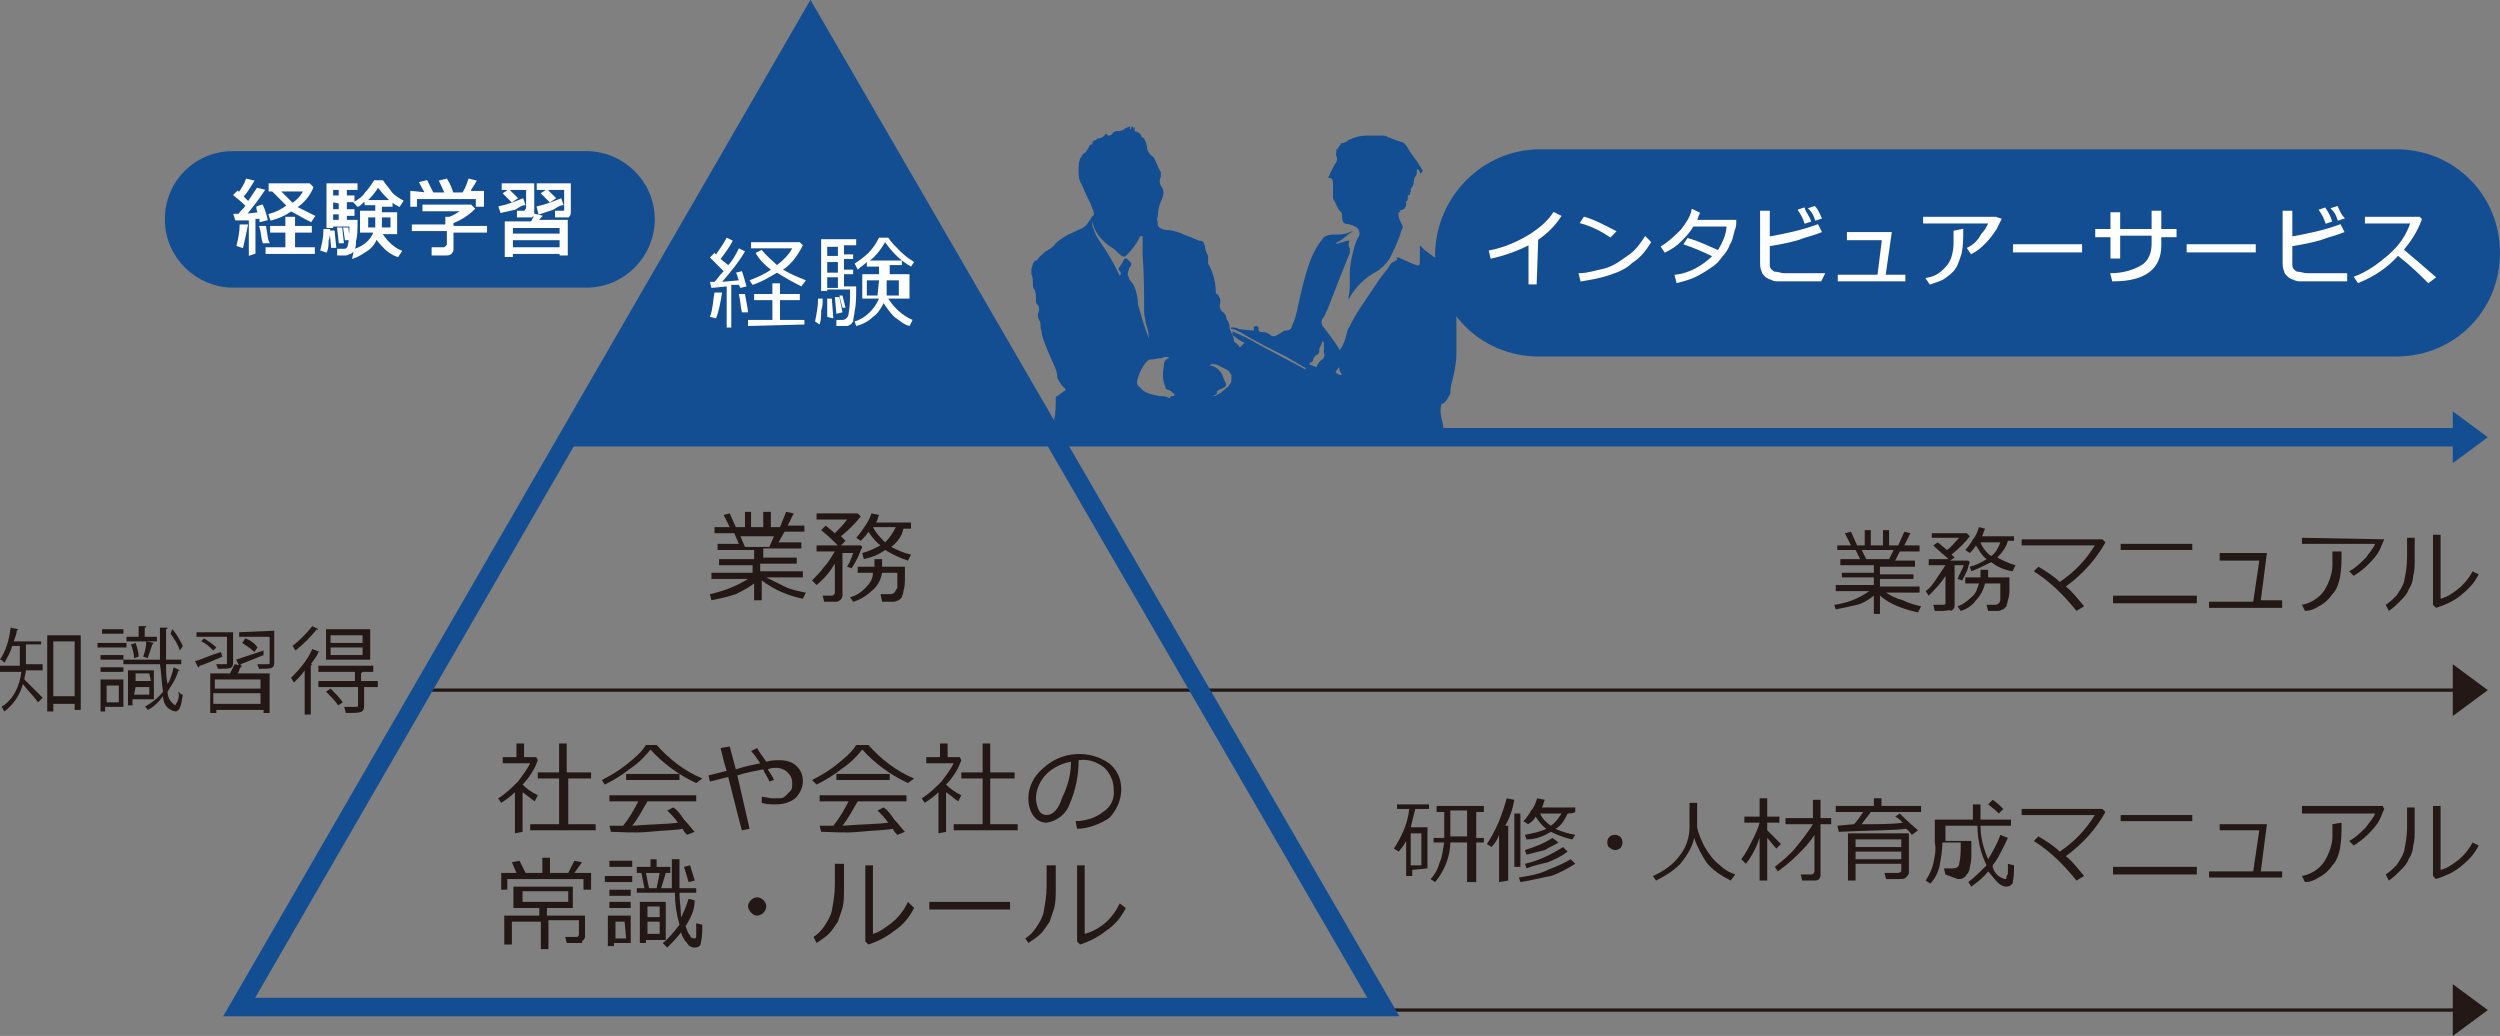<?xml version="1.0" encoding="utf-8"?>
<!-- Generator: Adobe Illustrator 19.2.1, SVG Export Plug-In . SVG Version: 6.00 Build 0)  -->
<svg version="1.1" id="レイヤー_1" xmlns="http://www.w3.org/2000/svg" xmlns:xlink="http://www.w3.org/1999/xlink" x="0px"
	 y="0px" viewBox="0 0 164.1 68" style="enable-background:new 0 0 164.1 68;" xml:space="preserve">
<rect x="0" y="0" width="164.1" height="68" fill="#808080" stroke="none"/>
<style type="text/css">
	.st0{fill:#134E92;stroke:#134E92;stroke-width:0.76;stroke-miterlimit:10;}
	.st1{fill:none;stroke:#231815;stroke-width:0.217;stroke-miterlimit:10;}
	.st2{fill:#231815;}
	.st3{fill:#134E92;}
	.st4{fill:none;stroke:#134E92;stroke-width:1.212;stroke-miterlimit:10;}
	.st5{fill:#FFFFFF;}
	.st6{fill:#FFFFFF;stroke:#FFFFFF;stroke-width:0.136;stroke-miterlimit:10;}
	.st7{clip-path:url(#SVGID_2_);}
</style>
<title>feature-illust</title>
<path class="st0" d="M15.3,10.3h23.2c2.2,0,4.1,1.8,4.1,4.1l0,0c0,2.2-1.8,4.1-4.1,4.1H15.3c-2.2,0-4.1-1.8-4.1-4.1l0,0
	C11.2,12.1,13,10.3,15.3,10.3z"/>
<line class="st1" x1="27.8" y1="45.3" x2="161.2" y2="45.3"/>
<path class="st2" d="M161,43.6l2.3,1.7L161,47V43.6z"/>
<line class="st1" x1="90.6" y1="66.3" x2="161.2" y2="66.3"/>
<path class="st2" d="M161,64.6l2.3,1.7L161,68V64.6z"/>
<path class="st3" d="M37.4,28.6L53.2,1.2L69,28.6H37.4L37.4,28.6z"/>
<path class="st4" d="M90.8,66.1H15.7L53.2,1.2L90.8,66.1z"/>
<path class="st5" d="M47.7,21.5v-2.7l-1,0.1l-0.1-0.4h0.3c0.2-0.2,0.3-0.4,0.6-0.7c-0.1-0.1-0.4-0.4-0.9-0.9l0.3-0.3l0.1,0.1
	c0.2-0.3,0.5-0.7,0.7-1.1l0.4,0.2c-0.2,0.4-0.5,0.8-0.8,1.2l0.5,0.4c0.3-0.3,0.5-0.7,0.7-1.1l0.4,0.2c-0.4,0.7-0.9,1.3-1.5,2
	l1.1-0.1c-0.1-0.2-0.1-0.4-0.2-0.5l0.4-0.1c0.1,0.3,0.2,0.6,0.3,1l-0.4,0.1l-0.1-0.2H48v2.8H47.7L47.7,21.5z M47,20.9l-0.4-0.1
	c0.2-0.5,0.2-1.1,0.3-1.6h0.5C47.3,19.8,47.2,20.4,47,20.9z M48.7,20.5c-0.1-0.4-0.1-0.8-0.2-1.2h0.4c0.1,0.6,0.2,1,0.2,1.2H48.7z
	 M49.1,21.4V21h1.6v-1.3h-1.2v-0.4h1.2v-0.7h0.5v0.7h1.3v0.4h-1.3V21h1.6v0.3L49.1,21.4L49.1,21.4z M51,17.9c-0.5,0.3-1,0.6-1.6,0.8
	l-0.2-0.3c0.5-0.2,1-0.4,1.4-0.7c-0.4-0.3-0.8-0.7-1-1.1l0.4-0.2c0.3,0.4,0.7,0.7,1,1c0.4-0.3,0.8-0.7,1-1.1h-2.7v-0.4h3.2l0.2,0.2
	c-0.3,0.6-0.7,1.2-1.3,1.6c0.5,0.3,1,0.5,1.5,0.7l-0.3,0.4C52,18.5,51.5,18.2,51,17.9L51,17.9z"/>
<path class="st5" d="M53.8,21.3l-0.3-0.2c0.1-0.5,0.2-1,0.2-1.5H54c0,0.3,0,0.5-0.1,0.8C53.9,20.7,53.9,21,53.8,21.3z M55.4,18.8
	h0.8c0,0.7,0,1.2-0.1,1.6c0,0.2-0.1,0.5-0.1,0.7c-0.1,0.1-0.1,0.2-0.2,0.2c-0.1,0.1-0.2,0.1-0.3,0.1h-0.6V21h0.4
	c0.2,0,0.4-0.2,0.4-0.4c0.1-0.5,0.1-1,0.1-1.6h-1.5v0.1h-0.4v-3.4h2.3v0.4h-0.8v0.6H56V17h-0.6v0.7H56V18h-0.6V18.8L55.4,18.8z
	 M54.3,20.8v-1.2h0.3l0.1,1.3L54.3,20.8z M54.3,16.2v0.6H55v-0.6H54.3z M54.3,17.2v0.7H55v-0.7H54.3z M54.3,18.2v0.7H55v-0.7H54.3z
	 M54.9,20.6l-0.1-1.1h0.3l0.2,1L54.9,20.6z M55.3,20.2l-0.2-0.8h0.2l0.2,0.8H55.3z M57.7,18.1v-0.6h-0.8v-0.3
	c-0.2,0.2-0.4,0.3-0.6,0.5l-0.2-0.4c0.3-0.2,0.6-0.4,0.9-0.7c0.3-0.3,0.5-0.6,0.7-1h0.6c0.2,0.3,0.5,0.6,0.8,0.9s0.6,0.5,0.9,0.7
	l-0.2,0.3c-0.7-0.4-1.2-0.9-1.7-1.6c-0.3,0.5-0.6,0.9-1,1.2h2.1v0.3h-0.8V18h1.3v1.6h-1.4c0.4,0.6,0.9,1.1,1.6,1.4l-0.2,0.4
	c-0.4-0.1-0.7-0.4-1-0.6c-0.3-0.3-0.5-0.6-0.7-0.9c-0.2,0.4-0.4,0.7-0.7,0.9c-0.3,0.3-0.7,0.5-1.1,0.6l-0.1-0.3
	c0.7-0.2,1.3-0.8,1.6-1.5h-1.1V18h1.1V18.1z M57.7,18.4h-0.8v1h0.7L57.7,18.4L57.7,18.4z M59,18.4h-0.8v1H59V18.4L59,18.4z"/>
<path class="st2" d="M46.7,39.4L46.6,39c0.9-0.2,1.7-0.5,2.5-1h-2.4v-0.4h2.7v-0.5h-2.2v-0.4h2.3v-0.6h-2.4v-0.4h1.4L48.2,35h-1.3
	v-0.4h1l-0.4-0.8l0.4-0.1l0.4,0.9h0.6v-1h0.4v1h0.8v-1h0.5v1h0.6l0.4-1l0.5,0.1l-0.4,0.8h1.1v0.4h-1.3l-0.4,0.7h1.5V36h-2.5v0.6h2.2
	V37h-2.4v0.5h2.8v0.4h-2.4c0.4,0.2,0.8,0.4,1.2,0.6c0.4,0.2,0.9,0.3,1.4,0.4l-0.2,0.4c-1-0.2-1.9-0.6-2.7-1.2v1.3h-0.5v-1.1
	c-0.4,0.3-0.8,0.5-1.2,0.7C47.7,39.2,47.2,39.3,46.7,39.4z M48.6,35.2l0.3,0.7h1.6l0.3-0.7H48.6L48.6,35.2z"/>
<path class="st2" d="M54.8,39.5h-0.7L54,39.1h0.6c0.1,0,0.2-0.1,0.2-0.2c0,0,0,0,0-0.1V37c-0.3,0.5-0.7,1-1.2,1.4l-0.3-0.3
	c0.3-0.3,0.6-0.6,0.8-0.9c0.3-0.3,0.5-0.7,0.7-1h-1.2v-0.4H55c-0.3-0.3-0.6-0.6-1.1-1l0.3-0.3l0.6,0.5c0.3-0.3,0.6-0.6,0.8-0.9h-2
	v-0.4h2.7l0.2,0.2c-0.4,0.5-0.8,0.9-1.3,1.3l0.3,0.3l-0.3,0.3h1.3l0.1,0.1c-0.1,0.2-0.2,0.5-0.3,0.7c-0.1,0.2-0.2,0.4-0.4,0.7
	l-0.3-0.1c0.2-0.3,0.3-0.6,0.4-0.9h-0.7v2.8c0,0.1-0.1,0.3-0.2,0.3C55.1,39.5,54.9,39.5,54.8,39.5z M56,39.5l-0.2-0.3
	c0.4-0.1,0.7-0.3,1-0.6s0.5-0.6,0.5-1h-1v-0.4h1.1v-0.5h0.5v0.5h1.5v0.7c0,0.3,0,0.6-0.1,0.9c0,0.2-0.1,0.3-0.1,0.4
	c-0.1,0.1-0.1,0.1-0.2,0.2c-0.1,0-0.2,0.1-0.3,0.1c-0.2,0-0.4,0-0.6,0h-0.2L57.8,39h0.6c0.1,0,0.2,0,0.3-0.1
	c0.1-0.1,0.1-0.2,0.2-0.3c0-0.3,0-0.7,0-1h-1c-0.1,0.5-0.3,0.9-0.7,1.2C56.9,39.1,56.4,39.4,56,39.5L56,39.5z M58.1,36.1
	c-0.4,0.3-0.9,0.5-1.4,0.6l-0.1-0.4c0.4-0.1,0.8-0.3,1.2-0.5c-0.3-0.2-0.6-0.6-0.8-0.9c-0.1,0.2-0.3,0.4-0.5,0.6l-0.3-0.2
	c0.2-0.2,0.4-0.5,0.6-0.8s0.3-0.5,0.4-0.8l0.5,0.1c-0.1,0.2-0.1,0.4-0.2,0.5h2.3v0.4h-0.5c-0.1,0.5-0.4,0.9-0.8,1.2
	c0.4,0.2,0.8,0.4,1.3,0.5l-0.2,0.4C59,36.6,58.6,36.4,58.1,36.1L58.1,36.1z M58.1,35.6c0.3-0.3,0.5-0.6,0.7-1h-1.5
	C57.5,35,57.8,35.3,58.1,35.6L58.1,35.6z"/>
<path class="st2" d="M33.8,54.7V52c-0.3,0.3-0.6,0.5-0.9,0.7l-0.2-0.3c0.5-0.3,0.9-0.7,1.3-1.1c0.3-0.4,0.6-0.8,0.8-1.2H33v-0.4h0.9
	v-0.9h0.5v0.9h0.8l0.1,0.2c-0.2,0.6-0.6,1.2-1,1.6l0,0c0.3,0.3,0.6,0.5,1,0.7l-0.2,0.4c-0.3-0.2-0.5-0.4-0.8-0.6v2.6L33.8,54.7
	L33.8,54.7z M34.8,54.5v-0.4h1.9v-3h-1.4v-0.4h1.4v-1.9h0.5v1.9h1.6v0.4h-1.5v3h1.8v0.4H34.8z"/>
<path class="st2" d="M45.7,51.4c-1.1-0.5-2.2-1.3-3-2.2c-0.4,0.5-0.8,0.9-1.4,1.3c-0.5,0.4-1,0.7-1.6,1l-0.2-0.3
	c0.6-0.3,1.1-0.6,1.6-1s1-0.8,1.3-1.3h0.7c0.8,0.9,1.8,1.7,3,2.2L45.7,51.4z M40.1,54.6L40,54.2h0.9c0.4-0.5,0.7-1,1-1.6H40v-0.4
	h5.7v0.4h-3.2c-0.3,0.5-0.6,1.1-1,1.6c1.3-0.1,2.3-0.1,3-0.2c-0.2-0.3-0.5-0.6-0.7-0.8l0.4-0.2c0.3,0.2,0.5,0.5,0.7,0.8
	c0.3,0.3,0.5,0.6,0.7,0.8l-0.5,0.2c-0.1-0.1-0.2-0.2-0.3-0.4c-0.4,0.1-1.2,0.1-2.2,0.2S40.6,54.6,40.1,54.6z M41.1,51.2v-0.4h3.5
	v0.4H41.1L41.1,51.2z"/>
<path class="st2" d="M49.2,54.4l-0.5,0.1c-0.2-0.7-0.5-1.9-0.9-3.5l-1.2,0.3l-0.1-0.4l1.2-0.3c-0.2-0.6-0.3-1.1-0.4-1.5l0.6-0.1
	l0.4,1.5c0.6-0.2,1.1-0.3,1.6-0.4c-0.2-0.3-0.4-0.6-0.6-0.8l0.4-0.2c0.1,0.2,0.3,0.5,0.6,0.9c0.3-0.1,0.6-0.1,0.9-0.1
	c0.4,0,0.8,0.1,1.1,0.4c0.3,0.3,0.4,0.6,0.4,1s-0.2,0.8-0.5,1.1c-0.4,0.3-0.8,0.4-1.3,0.4c-0.3,0-0.6,0-0.9-0.1v-0.4
	c0.2,0,0.5,0.1,0.7,0.1s0.4,0,0.5,0c0.2,0,0.3-0.1,0.4-0.2c0.1-0.1,0.2-0.2,0.3-0.3s0.1-0.3,0.1-0.5c0-0.3-0.1-0.5-0.3-0.7
	s-0.5-0.3-0.7-0.3s-0.4,0-0.6,0.1c0.1,0.2,0.3,0.4,0.4,0.7l-0.3,0.1c-0.1-0.3-0.3-0.5-0.4-0.8c-0.5,0.1-1.1,0.2-1.7,0.4L49.2,54.4z"
	/>
<path class="st2" d="M59.6,51.4c-1.1-0.5-2.2-1.3-3-2.2c-0.4,0.5-0.8,0.9-1.4,1.3c-0.5,0.4-1,0.7-1.6,1l-0.3-0.3
	c0.6-0.3,1.1-0.6,1.6-1c0.5-0.4,1-0.8,1.3-1.3H57c0.8,0.9,1.8,1.7,3,2.2L59.6,51.4z M53.9,54.6l-0.1-0.4h0.9c0.4-0.5,0.7-1,1-1.6
	h-1.9v-0.4h5.7v0.4h-3.2c-0.3,0.5-0.6,1.1-1,1.6c1.3-0.1,2.3-0.1,3-0.2c-0.2-0.3-0.5-0.6-0.7-0.8L58,53c0.3,0.2,0.5,0.5,0.7,0.8
	c0.3,0.3,0.5,0.6,0.7,0.8l-0.5,0.2c-0.1-0.1-0.2-0.2-0.3-0.4c-0.4,0.1-1.2,0.1-2.2,0.2S54.5,54.6,53.9,54.6z M54.9,51.2v-0.4h3.5
	v0.4H54.9L54.9,51.2z"/>
<path class="st2" d="M61.6,54.7V52c-0.3,0.3-0.6,0.5-0.9,0.7l-0.2-0.3c0.5-0.3,0.9-0.7,1.3-1.1c0.3-0.4,0.6-0.8,0.8-1.2h-1.8v-0.4
	h0.9v-0.9h0.5v0.9H63l0.1,0.2c-0.2,0.6-0.6,1.2-1,1.6l0,0c0.3,0.3,0.6,0.5,1,0.7l-0.2,0.4c-0.3-0.2-0.5-0.4-0.8-0.6v2.6L61.6,54.7
	L61.6,54.7z M62.6,54.5v-0.4h1.9v-3h-1.4v-0.4h1.4v-1.9H65v1.9h1.6v0.4H65v3h1.8v0.4H62.6z"/>
<path class="st2" d="M70.7,54.4l-0.1-0.5c0.6,0,1.3-0.2,1.8-0.6c0.5-0.3,0.8-0.9,0.7-1.5c0-0.5-0.2-1-0.6-1.4
	c-0.5-0.4-1.1-0.6-1.7-0.5c0,1-0.2,2-0.6,2.9c-0.2,0.6-0.8,1.1-1.5,1.2c-0.4,0-0.7-0.2-0.9-0.5c-0.2-0.3-0.3-0.7-0.3-1.1
	c0-0.8,0.4-1.5,1-2c1.2-1.1,3-1.2,4.3-0.3c0.5,0.4,0.8,1,0.8,1.7s-0.3,1.4-0.8,1.9C72.2,54.1,71.4,54.4,70.7,54.4z M70.3,50
	c-0.6,0.1-1.2,0.4-1.6,0.8c-0.4,0.4-0.7,1-0.7,1.6c0,0.3,0.1,0.6,0.2,0.8s0.3,0.3,0.5,0.3c0.4,0,0.8-0.4,1-1.1
	C70.1,51.6,70.3,50.8,70.3,50L70.3,50z"/>
<path class="st2" d="M33.9,57.3l-0.3-0.7l0.5-0.1l0.4,0.8h1.1v-1h0.5v1h1.2l0.4-0.8l0.5,0.1l-0.5,0.7h1.1v1.1h-0.5v-0.7h-5v0.7h-0.4
	v-1.1H33.9z M38,61.9h-0.8l-0.1-0.4h0.7c0.1,0,0.2,0,0.2-0.2c0,0,0,0,0-0.1v-0.8h-2v1.9h-0.5v-1.8h-1.9V62h-0.5v-1.9h2.3v-0.5h-1.7
	v-1.4h3.9v1.4h-1.7v0.5h2.5v1.4c0,0.1-0.1,0.2-0.2,0.3C38.3,61.9,38.1,61.9,38,61.9z M37.3,58.5h-3v0.7h3V58.5L37.3,58.5z"/>
<path class="st2" d="M39.7,57.9v-0.4h1.8v0.4H39.7z M40.3,61.9v0.2h-0.4v-2h1.5v1.8H40.3L40.3,61.9z M40,56.9v-0.4h1.5v0.4H40
	L40,56.9z M40,58.8v-0.4h1.4v0.4H40L40,58.8z M40,59.6v-0.4h1.4v0.4H40L40,59.6z M41,60.5h-0.6v1.1h0.7L41,60.5L41,60.5z M45,60.8
	c0.1,0.2,0.1,0.4,0.3,0.6c0,0.1,0.1,0.2,0.3,0.2c0.1,0,0.1-0.1,0.1-0.2v-0.3c0-0.2,0-0.4,0-0.5l0.4,0.1c0,0.4,0,0.8-0.1,1.2
	c0,0.2-0.2,0.3-0.4,0.3s-0.4-0.1-0.5-0.3c-0.2-0.2-0.3-0.4-0.4-0.7c-0.3,0.4-0.6,0.7-0.9,1l-0.3-0.3c0.4-0.3,0.8-0.8,1.1-1.2
	c-0.2-0.7-0.3-1.4-0.3-2.1h-2.5v-0.3h0.5l-0.2-1h-0.3v-0.4h0.9v-0.5h0.4v0.5H44v0.4h-0.3l-0.3,1h0.7v-0.5c0-0.8,0-1.3,0-1.4h0.5v1.9
	h1.1v0.3h-1.1c0,0.5,0.1,1,0.1,1.6l0,0c0.1-0.1,0.1-0.2,0.2-0.4c0.1-0.2,0.2-0.5,0.3-0.8l0.4,0.1C45.6,59.8,45.3,60.3,45,60.8
	L45,60.8z M42.4,61.6v0.3H42v-2.7h1.7v2.5h-1.3V61.6z M43.3,59.5h-0.8v0.7h0.8V59.5L43.3,59.5z M43.3,60.5h-0.8v0.8h0.8V60.5z
	 M42.4,57.3l0.2,1h0.5l0.2-1H42.4L42.4,57.3z M45.2,57.9l-0.3-1l0.4-0.1l0.3,1L45.2,57.9z"/>
<path class="st2" d="M49.1,59.5c0-0.3,0.3-0.6,0.6-0.6s0.6,0.3,0.6,0.6s-0.3,0.6-0.6,0.6c-0.2,0-0.3-0.1-0.4-0.2
	C49.2,59.8,49.1,59.6,49.1,59.5z"/>
<path class="st2" d="M55.4,58.4c0,0.4,0,0.8-0.1,1.2c-0.1,0.3-0.2,0.6-0.3,0.9c-0.2,0.3-0.4,0.6-0.6,0.8c-0.2,0.2-0.5,0.4-0.8,0.6
	l-0.2-0.4c0.3-0.2,0.5-0.4,0.7-0.7c0.2-0.3,0.4-0.6,0.5-1c0.1-0.6,0.2-1.1,0.2-1.7v-1.4h0.6C55.4,56.7,55.4,58.4,55.4,58.4z
	 M60,59.6c-0.3,0.6-0.7,1.1-1.3,1.5c-0.5,0.4-1.1,0.7-1.7,0.9l-0.2-0.2v-5h0.5v4.5c0.4-0.1,0.8-0.4,1.2-0.7c0.5-0.4,0.8-0.8,1.1-1.4
	L60,59.6z"/>
<path class="st2" d="M66.3,59.7H61v-0.5h5.3V59.7z"/>
<path class="st2" d="M69.3,58.4c0,0.4,0,0.8-0.1,1.2c-0.1,0.3-0.2,0.6-0.3,0.9c-0.2,0.3-0.4,0.6-0.6,0.8c-0.2,0.2-0.5,0.4-0.8,0.6
	l-0.2-0.3c0.3-0.2,0.5-0.4,0.7-0.7c0.2-0.3,0.4-0.6,0.5-1c0.1-0.6,0.2-1.1,0.2-1.7v-1.4h0.6V58.4z M73.9,59.6
	c-0.3,0.6-0.7,1.1-1.3,1.5c-0.5,0.4-1.1,0.7-1.7,0.9l-0.2-0.2v-5h0.5v4.5c0.4-0.1,0.8-0.3,1.2-0.6c0.5-0.4,0.8-0.8,1.1-1.4
	L73.9,59.6z"/>
<line class="st4" x1="37.4" y1="28.7" x2="161.2" y2="28.7"/>
<path class="st3" d="M161,27l2.3,1.7l-2.3,1.7V27z"/>
<path class="st2" d="M120.5,40l-0.1-0.3c0.8-0.1,1.6-0.4,2.3-0.9h-2.2v-0.4h2.5v-0.5h-2.1v-0.3h2.1v-0.5h-2.2v-0.4h1.3l-0.3-0.6
	h-1.2v-0.3h0.9l-0.4-0.8l0.4-0.1l0.4,0.9h0.5v-1h0.4v1h0.8v-1h0.4v1h0.6l0.4-0.9l0.4,0.1l-0.4,0.8h1v0.4h-1.3l-0.3,0.6h1.3v0.4h-2.3
	v0.5h2.2V38h-2.2v0.5h2.6v0.4h-2.2c0.3,0.2,0.7,0.4,1.1,0.5c0.4,0.2,0.8,0.3,1.2,0.4l-0.2,0.4c-0.9-0.2-1.8-0.5-2.5-1.1v1.2H123
	v-1.2c-0.4,0.3-0.7,0.5-1.1,0.6C121.5,39.8,121,39.9,120.5,40z M122.2,36.1l0.3,0.6h1.5l0.3-0.6H122.2L122.2,36.1z"/>
<path class="st2" d="M127.6,40.1H127l-0.1-0.4h0.6c0.1,0,0.2,0,0.2-0.1c0,0,0,0,0-0.1v-1.7c-0.3,0.5-0.7,0.9-1.1,1.3l-0.2-0.3
	c0.3-0.2,0.5-0.5,0.7-0.8s0.4-0.6,0.6-0.9h-1.1v-0.4h1.3c-0.2-0.2-0.6-0.5-1-0.9l0.3-0.2l0.6,0.5c0.3-0.2,0.5-0.5,0.8-0.8h-1.8V35
	h2.3l0.2,0.2c-0.3,0.4-0.7,0.8-1.2,1.2l0.2,0.2l-0.3,0.2h1.2l0.1,0.1c-0.1,0.2-0.1,0.4-0.2,0.6c-0.1,0.2-0.2,0.4-0.3,0.6l-0.3-0.1
	c0.1-0.3,0.3-0.6,0.4-0.9h-0.6v2.7c0,0.1-0.1,0.2-0.2,0.3C127.9,40,127.8,40.1,127.6,40.1z M128.7,40.1l-0.2-0.3
	c0.3-0.1,0.6-0.3,0.9-0.6c0.3-0.2,0.4-0.6,0.5-0.9H129v-0.4h1v-0.5h0.5v0.5h1.4v0.7c0,0.3,0,0.5-0.1,0.8c0,0.1-0.1,0.3-0.1,0.4
	c-0.1,0.1-0.1,0.1-0.2,0.2c-0.1,0-0.2,0.1-0.3,0.1c-0.2,0-0.4,0-0.5,0h-0.2l-0.1-0.4h0.5c0.1,0,0.2,0,0.3-0.1s0.1-0.2,0.1-0.3
	c0-0.3,0-0.6,0-1h-1c-0.1,0.4-0.3,0.8-0.6,1.1C129.5,39.7,129.1,40,128.7,40.1L128.7,40.1z M130.7,36.9c-0.4,0.2-0.8,0.4-1.3,0.6
	l-0.1-0.3c0.4-0.1,0.8-0.3,1.1-0.5c-0.3-0.2-0.5-0.6-0.7-0.9c-0.1,0.2-0.3,0.4-0.4,0.5l-0.3-0.2c0.2-0.2,0.4-0.5,0.5-0.7
	c0.2-0.2,0.3-0.5,0.4-0.8l0.4,0.1c-0.1,0.2-0.1,0.3-0.2,0.5h2.1v0.3h-0.4c-0.1,0.4-0.4,0.8-0.7,1.1c0.4,0.2,0.8,0.4,1.2,0.5
	l-0.2,0.4C131.5,37.4,131.1,37.2,130.7,36.9L130.7,36.9z M130.7,36.5c0.3-0.2,0.5-0.6,0.6-0.9H130C130.1,35.9,130.4,36.3,130.7,36.5
	L130.7,36.5z"/>
<path class="st2" d="M136.8,39.8l-0.5,0.3c-0.8-1-1.7-1.9-2.8-2.6l0.3-0.3c0.5,0.3,1,0.6,1.4,1c0.9-0.6,1.7-1.4,2.3-2.4h-4.8v-0.4
	h5.3l0.2,0.2c-0.6,1.1-1.5,2.1-2.6,2.9C136,38.8,136.3,39.2,136.8,39.8z"/>
<path class="st2" d="M144.2,39.6h-5.5v-0.5h5.5V39.6z M143.9,36.1h-4.7v-0.4h4.7V36.1z"/>
<path class="st2" d="M149.8,39.9H145v-0.4h2.9l0.4-2.7h-2.6v-0.5h3.1l-0.4,3.1h1.4L149.8,39.9L149.8,39.9z"/>
<path class="st2" d="M156.5,35.4c-0.1,0.2-0.2,0.5-0.3,0.7c-0.2,0.4-0.5,0.7-0.8,1s-0.6,0.5-0.9,0.7l-0.3-0.3
	c0.4-0.2,0.8-0.6,1.1-0.9c0.2-0.3,0.5-0.6,0.6-0.9h-4.8v-0.4L156.5,35.4L156.5,35.4z M153.7,36.2c0,0.6,0,1.1-0.1,1.7
	c-0.1,0.4-0.2,0.8-0.5,1.1c-0.2,0.3-0.5,0.6-0.9,0.8c-0.3,0.2-0.6,0.3-0.9,0.3l-0.2-0.4c0.6-0.1,1.2-0.5,1.5-1s0.5-1.1,0.5-1.6v-0.9
	L153.7,36.2L153.7,36.2z"/>
<path class="st2" d="M158.5,36.7c0,0.4,0,0.8-0.1,1.1c0,0.3-0.1,0.6-0.3,0.9c-0.1,0.3-0.3,0.5-0.6,0.8c-0.2,0.2-0.4,0.4-0.7,0.6
	l-0.2-0.4c0.3-0.2,0.5-0.4,0.7-0.6c0.2-0.3,0.4-0.6,0.5-0.9c0.1-0.5,0.2-1,0.2-1.6v-1.3h0.5L158.5,36.7L158.5,36.7z M162.7,37.7
	c-0.3,0.6-0.7,1-1.2,1.4s-1,0.6-1.6,0.8l-0.2-0.2v-4.6h0.5v4.2c0.4-0.1,0.7-0.3,1.1-0.6c0.4-0.3,0.8-0.8,1-1.2L162.7,37.7z"/>
<path class="st2" d="M92.7,57.1v0.4h-0.4v-2.3c-0.1,0.2-0.3,0.5-0.5,0.7l-0.3-0.2c0.5-0.8,0.9-1.6,1-2.6h-0.8v-0.3h2.1v0.3h-0.9
	c-0.1,0.4-0.2,0.8-0.3,1.2h1.1V57L92.7,57.1L92.7,57.1z M93.3,54.7h-0.7v2.1h0.7V54.7z M94.2,57.9l-0.3-0.2c0.3-0.3,0.5-0.7,0.6-1.1
	c0.2-0.4,0.2-0.9,0.3-1.3h-0.7V55h0.7v-1.7h-0.5v-0.4h3.1v0.4h-0.5V55h0.5v0.3h-0.5v2.6h-0.6v-2.6h-1.1
	C95.2,56.2,94.8,57.2,94.2,57.9L94.2,57.9z M95.2,53.2v1.7h1.1v-1.7H95.2z"/>
<path class="st2" d="M98.4,57.9v-3.1c-0.1,0.3-0.3,0.6-0.5,0.8l-0.3-0.2c0.6-0.9,1-1.9,1.3-3l0.5,0.1c-0.1,0.6-0.3,1.2-0.6,1.7H99
	v3.6L98.4,57.9L98.4,57.9z M99.4,56.9v-3.5h0.4v3.5H99.4z M99.8,57.9l-0.1-0.3c0.6-0.1,1.3-0.2,1.9-0.5c0.5-0.2,1-0.4,1.5-0.7
	l0.3,0.3c-0.5,0.3-1,0.6-1.6,0.8C101.2,57.6,100.5,57.8,99.8,57.9z M102.9,53.4c-0.2,0.4-0.4,0.8-0.8,1c0.4,0.2,0.8,0.3,1.3,0.4
	l-0.2,0.3c-0.5-0.1-1-0.3-1.4-0.5c-0.5,0.3-1,0.5-1.6,0.5l-0.1-0.3c0.5-0.1,1-0.2,1.4-0.4c-0.3-0.2-0.5-0.5-0.7-0.8
	c-0.1,0.2-0.3,0.4-0.5,0.5l-0.3-0.2c0.2-0.2,0.4-0.5,0.5-0.7c0.2-0.2,0.3-0.5,0.4-0.8l0.5,0.1c-0.1,0.2-0.1,0.4-0.2,0.5h2.2v0.3
	C103.3,53.4,102.9,53.4,102.9,53.4z M100.2,56.1l-0.1-0.3c0.6-0.2,1.2-0.4,1.8-0.8l0.4,0.3c-0.3,0.2-0.6,0.3-0.9,0.5
	C101,55.9,100.6,56,100.2,56.1L100.2,56.1z M100.2,57l-0.1-0.3c0.9-0.2,1.7-0.6,2.5-1.1l0.3,0.3c-0.4,0.3-0.8,0.5-1.3,0.7
	C101.2,56.7,100.7,56.8,100.2,57L100.2,57z M101.8,54.2c0.3-0.2,0.5-0.5,0.7-0.8h-1.4C101.2,53.7,101.5,54,101.8,54.2L101.8,54.2z"
	/>
<path class="st2" d="M105.5,55.3c0-0.3,0.2-0.5,0.5-0.5s0.5,0.2,0.5,0.5s-0.2,0.5-0.5,0.5c-0.1,0-0.3-0.1-0.4-0.2
	C105.6,55.6,105.5,55.5,105.5,55.3z"/>
<path class="st2" d="M111.2,55c-0.1,0.6-0.5,1.2-0.9,1.7c-0.5,0.5-1,0.8-1.6,1.1l-0.2-0.3c0.7-0.3,1.4-0.8,1.8-1.4
	c0.4-0.5,0.6-1.2,0.6-1.8v-1.6h0.5v1.6c0.1,0.5,0.3,0.9,0.5,1.3c0.3,0.5,0.6,0.9,1,1.2c0.3,0.3,0.7,0.5,1,0.6l-0.3,0.4
	c-0.6-0.3-1.2-0.7-1.6-1.2C111.7,56.1,111.4,55.6,111.2,55z"/>
<path class="st2" d="M114.6,56.7l-0.3-0.3c0.3-0.4,0.5-0.8,0.7-1.2s0.4-0.8,0.5-1.2h-1v-0.4h1v-1.2h0.5v1.2h0.8V54H116v0.5
	c0.3,0.3,0.6,0.6,0.9,0.9l-0.3,0.3c-0.2-0.2-0.4-0.5-0.6-0.7v2.8h-0.5V55C115.3,55.6,115,56.2,114.6,56.7z M116.7,57.2l-0.2-0.3
	c0.5-0.4,1-0.8,1.4-1.3s0.8-1,1.1-1.5h-1.8v-0.4h1.8v-1.2h0.5v1.2h0.7v0.4h-0.7v3.3c0,0.1,0,0.2-0.1,0.3s-0.2,0.1-0.3,0.1h-0.8
	l-0.1-0.4h0.7c0.1,0,0.2-0.1,0.2-0.2c0,0,0,0,0-0.1v-2.3c-0.3,0.5-0.7,0.9-1.1,1.3C117.5,56.6,117.1,56.9,116.7,57.2z"/>
<path class="st2" d="M121.7,54.1c0.2-0.2,0.4-0.5,0.6-0.8h-1.8v-0.4h2.5v-0.5h0.5v0.5h2.6v0.4h-3.3c-0.2,0.3-0.4,0.5-0.6,0.8
	c1.2,0,2.1,0,2.7-0.1c-0.2-0.2-0.3-0.3-0.5-0.4l0.3-0.2c0.2,0.2,0.6,0.6,1.2,1.1l-0.4,0.3c-0.1-0.1-0.2-0.3-0.4-0.4
	c-0.6,0.1-2.1,0.1-4.4,0.2l-0.1-0.4L121.7,54.1L121.7,54.1z M124.8,56.7h-3v1.1h-0.5v-3.1h4v2.6c0,0.1-0.1,0.2-0.2,0.3
	c-0.1,0.1-0.2,0.1-0.4,0.1h-0.9l-0.1-0.4h0.8c0.1,0,0.2,0,0.3-0.1c0,0,0,0,0-0.1L124.8,56.7L124.8,56.7z M124.8,55.6v-0.5h-3v0.5
	H124.8z M121.8,56.4h3v-0.5h-3V56.4z"/>
<path class="st2" d="M127.7,57.4l-0.1-0.4h0.6c0.2,0,0.4-0.1,0.4-0.3c0.1-0.4,0.1-0.8,0.1-1.2v-0.2h-1.2c0,0.5-0.1,1.1-0.2,1.6
	c-0.1,0.4-0.3,0.8-0.6,1.1l-0.3-0.2c0.2-0.3,0.4-0.7,0.5-1.1c0.1-0.5,0.2-0.9,0.1-1.4v-1.5h2.5v-1h0.5v1h2v0.4h-2
	c0,0.8,0.2,1.5,0.5,2.2c0.3-0.5,0.6-1,0.8-1.6l0.5,0.2c-0.3,0.6-0.6,1.3-1,1.8v0.1c0.1,0.4,0.4,0.7,0.8,0.8c0.1,0,0.1,0,0.1-0.1
	s0.1-0.2,0.1-0.3s0-0.3,0-0.6l0.4,0.1c0,0.4,0,0.8-0.1,1.2c-0.1,0.1-0.2,0.2-0.4,0.2l0,0c-0.2,0-0.4-0.1-0.6-0.3
	c-0.2-0.2-0.4-0.5-0.6-0.7c-0.3,0.4-0.7,0.7-1.1,1l-0.2-0.3c0.4-0.3,0.8-0.7,1.2-1.1c-0.4-0.8-0.6-1.7-0.6-2.6h-2.1v1h1.7V56
	c0,0.3,0,0.6-0.1,0.9c0,0.2-0.1,0.4-0.2,0.5c-0.1,0.1-0.1,0.2-0.2,0.2c-0.1,0.1-0.2,0.1-0.4,0.1L127.7,57.4L127.7,57.4z M131.2,53.4
	c-0.1-0.1-0.3-0.3-0.7-0.6l0.3-0.3c0.3,0.2,0.5,0.4,0.7,0.6L131.2,53.4z"/>
<path class="st2" d="M136.8,57.5l-0.5,0.3c-0.8-1-1.7-1.9-2.8-2.6l0.3-0.3c0.5,0.3,1,0.6,1.4,1c0.9-0.6,1.7-1.4,2.3-2.4h-4.8v-0.4
	h5.3l0.2,0.2c-0.6,1.1-1.5,2.1-2.6,2.9C136,56.5,136.3,56.9,136.8,57.5z"/>
<path class="st2" d="M144.2,57.4h-5.5v-0.5h5.5V57.4z M143.9,53.9h-4.7v-0.4h4.7V53.9z"/>
<path class="st2" d="M149.8,57.6H145v-0.4h2.9l0.4-2.7h-2.6v-0.4h3.1l-0.4,3.1h1.4L149.8,57.6L149.8,57.6z"/>
<path class="st2" d="M156.5,53.1c-0.1,0.2-0.2,0.5-0.3,0.7c-0.2,0.4-0.5,0.7-0.8,1s-0.6,0.5-0.9,0.7l-0.3-0.3
	c0.4-0.2,0.8-0.6,1.1-0.9c0.2-0.3,0.5-0.6,0.6-0.9h-4.8v-0.5h5.3L156.5,53.1z M153.7,54c0,0.6,0,1.1-0.1,1.7
	c-0.1,0.4-0.2,0.8-0.5,1.1c-0.2,0.3-0.5,0.6-0.9,0.8c-0.3,0.2-0.6,0.3-0.9,0.3l-0.2-0.4c0.6-0.1,1.2-0.5,1.5-1s0.5-1.1,0.5-1.6v-0.8
	L153.7,54L153.7,54z"/>
<path class="st2" d="M158.5,54.4c0,0.4,0,0.8-0.1,1.1c0,0.3-0.1,0.6-0.3,0.9c-0.1,0.3-0.3,0.5-0.6,0.8c-0.2,0.2-0.4,0.4-0.7,0.6
	l-0.2-0.4c0.3-0.2,0.5-0.4,0.7-0.6c0.2-0.3,0.4-0.6,0.5-0.9c0.1-0.5,0.2-1,0.2-1.6V53h0.5L158.5,54.4L158.5,54.4z M162.7,55.5
	c-0.3,0.6-0.7,1-1.2,1.4s-1,0.6-1.6,0.8l-0.2-0.2v-4.6h0.5v4.2c0.4-0.1,0.7-0.3,1.1-0.6c0.4-0.3,0.8-0.8,1-1.2L162.7,55.5z"/>
<path class="st6" d="M16.4,16.7v-2.3h-0.9l-0.1-0.3h0.3c0.1-0.2,0.3-0.3,0.5-0.6c-0.1-0.1-0.3-0.3-0.8-0.7l0.2-0.2l0.1,0.1
	c0.2-0.3,0.4-0.6,0.5-0.9l0.4,0.1c-0.2,0.3-0.4,0.7-0.7,1l0.4,0.4c0.2-0.3,0.4-0.6,0.6-0.9l0.4,0.1c-0.4,0.6-0.8,1.1-1.2,1.6L17,14
	c-0.1-0.2-0.1-0.3-0.1-0.4l0.3-0.1c0.1,0.2,0.2,0.5,0.3,0.9l-0.4,0.1v-0.2h-0.4v2.3L16.4,16.7L16.4,16.7z M15.9,16.2l-0.3-0.1
	c0.1-0.4,0.2-0.9,0.2-1.3h0.4C16.1,15.3,16,15.8,15.9,16.2z M17.3,15.9c-0.1-0.3-0.1-0.7-0.2-1h0.3c0.1,0.5,0.1,0.8,0.2,1H17.3z
	 M17.5,16.6v-0.3h1.3v-1.1h-1v-0.3h1v-0.6h0.5v0.6h1.1v0.3h-1.1v1.1h1.3v0.3H17.5L17.5,16.6z M19.1,13.8c-0.4,0.3-0.9,0.5-1.3,0.6
	l-0.1-0.3c0.4-0.1,0.8-0.3,1.2-0.6c-0.3-0.3-0.6-0.6-0.9-0.9l0.3-0.1c0.3,0.3,0.6,0.6,0.9,0.9c0.3-0.2,0.6-0.5,0.8-0.9h-2.3v-0.4
	h2.6l0.2,0.2c-0.2,0.5-0.6,1-1.1,1.3c0.4,0.2,0.8,0.4,1.2,0.6l-0.2,0.3C20,14.3,19.5,14,19.1,13.8L19.1,13.8z"/>
<path class="st6" d="M21.4,16.5l-0.3-0.1c0.1-0.4,0.2-0.8,0.2-1.3h0.3c0,0.2,0,0.4-0.1,0.7C21.5,16,21.5,16.3,21.4,16.5z M22.7,14.5
	h0.7c0,0.6,0,1-0.1,1.3c0,0.2,0,0.4-0.1,0.6c0,0.1-0.1,0.1-0.2,0.2c-0.1,0-0.2,0.1-0.3,0.1h-0.5v-0.3h0.4c0.2,0,0.3-0.2,0.3-0.3
	c0.1-0.4,0.1-0.9,0.1-1.3h-1.2v0.1h-0.3v-2.8h1.9v0.3h-0.7v0.5h0.5v0.3h-0.5v0.6h0.5v0.3h-0.5L22.7,14.5L22.7,14.5z M21.8,16.2
	l-0.1-1h0.2l0.1,1H21.8z M21.8,12.4v0.5h0.5v-0.5H21.8L21.8,12.4z M21.8,13.2v0.6h0.5v-0.5L21.8,13.2L21.8,13.2z M21.8,14v0.5h0.5
	V14H21.8L21.8,14z M22.3,15.9L22.2,15h0.2l0.1,0.9H22.3z M22.7,15.7L22.6,15h0.2l0.1,0.7H22.7z M24.7,13.9v-0.5H24v-0.3
	c-0.2,0.1-0.3,0.3-0.5,0.4l-0.2-0.2c0.3-0.2,0.5-0.3,0.7-0.6c0.2-0.2,0.4-0.5,0.6-0.8h0.5c0.2,0.3,0.4,0.5,0.6,0.8
	c0.2,0.2,0.5,0.4,0.7,0.5l-0.2,0.3c-0.6-0.3-1-0.8-1.4-1.3c-0.2,0.4-0.5,0.7-0.8,1h1.7v0.3H25V14h1v1.3h-1c0.3,0.5,0.8,1,1.3,1.2
	l-0.2,0.3c-0.3-0.1-0.6-0.3-0.8-0.5s-0.4-0.4-0.6-0.7c-0.1,0.3-0.3,0.6-0.6,0.8c-0.3,0.2-0.6,0.4-0.9,0.5l0.1-0.5
	c0.6-0.2,1.1-0.6,1.3-1.2h-0.9v-1.3H24.7L24.7,13.9z M24.7,14.2h-0.6V15h0.6V14.2L24.7,14.2z M25.7,14.2H25V15h0.7V14.2L25.7,14.2z"
	/>
<path class="st6" d="M29.2,16.7h-0.8l0-0.4h0.7c0.1,0,0.1,0,0.2-0.1l0.1-0.1v-1h-2.3v-0.3h2.2v-0.5h0.2c0.3-0.1,0.6-0.3,0.9-0.5
	h-2.6v-0.3h3.1l0.2,0.2c-0.4,0.4-0.9,0.7-1.4,0.9v0.3h2.2v0.3h-2.2v1.1c0,0.1,0,0.2-0.1,0.3C29.5,16.7,29.4,16.7,29.2,16.7z
	 M28,12.7c-0.2-0.3-0.3-0.5-0.4-0.7l0.4-0.1l0.4,0.8h0.9c-0.1-0.1-0.2-0.4-0.4-0.8l0.4-0.1c0.2,0.3,0.3,0.6,0.4,0.9h0.7
	c0.2-0.3,0.3-0.6,0.4-0.9l0.4,0.1c-0.1,0.2-0.3,0.4-0.4,0.7h0.9v0.9h-0.4V13h-4v0.5H27v-0.9L28,12.7L28,12.7z"/>
<path class="st6" d="M32.9,13.9l-0.1-0.3c0.5-0.1,1-0.3,1.5-0.5l0.1,0.3c-0.1,0-0.3,0.1-0.6,0.3L32.9,13.9z M34.5,14.2H34v-0.3h0.4
	c0.1,0,0.1-0.1,0.2-0.2v-1.3H33v-0.3h2v1.8c0,0.1,0,0.2-0.1,0.3C34.7,14.2,34.6,14.2,34.5,14.2L34.5,14.2z M33.6,13.2l-0.5-0.5
	l0.3-0.2l0.5,0.5L33.6,13.2z M36.8,16.6h-3.2v0.2h-0.4v-2.2h1.7c0.1-0.2,0.2-0.3,0.2-0.5l0.4,0.1c-0.1,0.1-0.2,0.2-0.2,0.3h1.9v2.2
	h-0.4C36.8,16.7,36.8,16.6,36.8,16.6z M36.8,15.4v-0.5h-3.2v0.5H36.8z M33.6,16.3h3.2v-0.6h-3.2V16.3L33.6,16.3z M37,14.2h-0.5v-0.3
	h0.4c0.1,0,0.2,0,0.2-0.1v-0.1v-1.3h-1.8v-0.3h2.1v1.8c0,0.1,0,0.2-0.1,0.3C37.2,14.2,37.1,14.2,37,14.2L37,14.2z M35.4,14l-0.1-0.4
	c0.5-0.1,1-0.3,1.5-0.5l0.1,0.3c-0.1,0-0.3,0.1-0.6,0.3L35.4,14z M36.1,13.2l-0.5-0.5l0.3-0.2l0.5,0.5L36.1,13.2z"/>
<path class="st2" d="M1.7,42.3v1c0,0.1,0,0.2,0,0.3h1.1V44H1.7c0,0.2-0.1,0.4-0.1,0.6c0.3,0.3,1,1,1.2,1.2l-0.3,0.3
	c-0.2-0.3-0.7-0.8-1-1.2c-0.2,0.8-0.7,1.4-1.2,1.8c-0.1-0.1-0.1-0.2-0.2-0.3c0.8-0.5,1.2-1.4,1.3-2.3H0v-0.4h1.3c0-0.1,0-0.2,0-0.3
	v-1H0.8c-0.1,0.4-0.3,0.7-0.5,1.1c-0.1-0.1-0.2-0.2-0.3-0.2c0.4-0.6,0.6-1.3,0.7-2.1l0.5,0.1l-0.1,0.1c0,0.2-0.1,0.4-0.2,0.7h1.8
	v0.2H1.7L1.7,42.3z M3.1,41.7h2.2v4.9H4.9v-0.4H3.5v0.5H3.1C3.1,46.7,3.1,41.7,3.1,41.7z M3.5,45.7h1.4v-3.6H3.5V45.7z"/>
<path class="st2" d="M8.3,42.2v0.3H6.4v-0.3H8.3z M8.1,44.6v1.8H6.9v0.3H6.6v-2.1H8.1L8.1,44.6z M8.1,43v0.3H6.6V43H8.1L8.1,43z
	 M6.6,44.1v-0.3h1.5v0.3H6.6L6.6,44.1z M8.1,41.3v0.3H6.7v-0.3H8.1L8.1,41.3z M7.8,45H7v1.1h0.8V45L7.8,45z M10.9,43.6
	c0,0.5,0,0.9,0.1,1.3c0.2-0.3,0.3-0.7,0.4-1.1l0.4,0.2c0,0-0.1,0.1-0.1,0c-0.1,0.5-0.4,0.9-0.7,1.4c0,0.4,0.2,0.7,0.5,0.9
	c0.2-0.3,0.3-0.6,0.2-0.9c0.1,0.1,0.2,0.2,0.3,0.2c-0.1,0.7-0.2,1.1-0.5,1.1c-0.5-0.1-0.8-0.5-0.8-1c-0.3,0.4-0.6,0.7-1,0.9
	c-0.1-0.1-0.1-0.2-0.2-0.2c0.5-0.3,0.9-0.6,1.2-1c-0.1-0.6-0.1-1.2-0.2-1.8H8.1v-0.3h2.4c0-0.7,0-1.4,0-2.1H11
	c0,0.1-0.1,0.1-0.1,0.1l0,0c0,0.7,0,1.4,0,2h1v0.3C11.9,43.6,10.9,43.6,10.9,43.6z M10.3,41.8v0.3h-2v-0.3h0.8v-0.7h0.5
	c0,0.1-0.1,0.1-0.1,0.1v0.6L10.3,41.8L10.3,41.8z M10.1,45.9H8.7v0.4H8.4V44h1.7L10.1,45.9L10.1,45.9z M8.9,42.2
	c0.1,0.3,0.2,0.6,0.2,0.9l-0.3,0.1c0-0.3-0.1-0.6-0.2-0.9L8.9,42.2z M9.8,44.2H8.9v0.5h1L9.8,44.2L9.8,44.2z M8.8,45.6h1v-0.5H8.9
	L8.8,45.6L8.8,45.6z M10.1,42.2L10,42.3c-0.1,0.3-0.2,0.6-0.3,0.9l-0.3-0.1c0.1-0.3,0.2-0.6,0.2-1L10.1,42.2z M11.3,41.3
	c0.3,0.3,0.5,0.7,0.7,1.1l-0.2,0.3c-0.1-0.4-0.4-0.8-0.6-1.1L11.3,41.3z"/>
<path class="st2" d="M12.8,43.4c0.4-0.1,1-0.4,1.7-0.6l0.1,0.3c-0.5,0.2-1.1,0.5-1.5,0.6c0,0,0,0.1-0.1,0.1L12.8,43.4z M15.3,43.5
	c0,0.4-0.2,0.4-1,0.4c0-0.1-0.1-0.2-0.1-0.3h0.4c0.3,0,0.3,0,0.3-0.1v-1.7h-2v-0.3h2.4V43.5L15.3,43.5z M14,42.7
	c-0.2-0.2-0.5-0.5-0.8-0.6l0.2-0.2c0.3,0.2,0.6,0.4,0.8,0.6L14,42.7z M15.1,44.2c0.1-0.2,0.2-0.4,0.3-0.6l0.5,0.1l-0.1,0.1
	c-0.1,0.1-0.1,0.3-0.2,0.4h2.1v2.6h-0.4v-0.2h-3.1v0.2h-0.4v-2.6H15.1L15.1,44.2z M17.1,45.2v-0.6h-3v0.6H17.1L17.1,45.2z M14,46.2
	h3.1v-0.7H14V46.2L14,46.2z M17.3,43l-1.5,0.6c0,0,0,0.1-0.1,0.1l-0.2-0.4l1.8-0.6V43z M18,41.4v2.1c0,0.4-0.2,0.4-1,0.4
	c0-0.1-0.1-0.2-0.1-0.3h0.5c0.3,0,0.3,0,0.3-0.1v-1.7h-2v-0.3L18,41.4L18,41.4z M16.1,41.9c0.3,0.1,0.6,0.3,0.8,0.6l-0.2,0.3
	c-0.2-0.2-0.5-0.4-0.8-0.6L16.1,41.9z"/>
<path class="st2" d="M20,44c-0.2,0.3-0.4,0.5-0.7,0.8c-0.1-0.1-0.1-0.2-0.2-0.3c0.6-0.6,1.1-1.2,1.4-1.9l0.5,0.2h-0.1
	c-0.1,0.3-0.3,0.5-0.5,0.8h0.1l-0.1,0.1v3.2H20C20,46.9,20,44,20,44z M20.9,41.3c0,0-0.1,0.1-0.1,0c-0.4,0.5-0.9,1-1.4,1.4
	c-0.1-0.1-0.1-0.2-0.2-0.3c0.5-0.4,0.9-0.8,1.3-1.3L20.9,41.3z M24.8,44.7v0.4h-0.9v1.2c0,0.5-0.2,0.5-1.2,0.5
	c0-0.1-0.1-0.3-0.1-0.4h0.6c0.3,0,0.3,0,0.3-0.1v-1.2h-2.6v-0.4h2.4v-0.6h-2.4v-0.4h3.6v0.4h-0.7l-0.1,0.1v0.5L24.8,44.7L24.8,44.7z
	 M24.3,41.3v2h-2.9v-2H24.3L24.3,41.3z M22.2,46.3c-0.2-0.3-0.5-0.6-0.8-0.9l0.3-0.2c0.3,0.3,0.6,0.6,0.8,0.9L22.2,46.3z M23.8,42.2
	v-0.5h-2.1v0.5H23.8z M23.8,43v-0.5h-2.1V43H23.8z"/>
<g>
	<g>
		<defs>
			<rect id="SVGID_1_" x="66" y="0.8" width="36.2" height="27.9"/>
		</defs>
		<clipPath id="SVGID_2_">
			<use xlink:href="#SVGID_1_"  style="overflow:visible;"/>
		</clipPath>
		<g class="st7">
			<path class="st3" d="M74,8.7L74,8.7L74,8.7L74,8.7z"/>
			<path class="st3" d="M83.1,33.6c0.1-0.2,0.2-0.4,0.2-0.6c0.1-0.2,0.1-0.4,0.1-0.7c0.1-0.3,0.2-0.6,0.3-0.9
				c0.2-0.7,0.4-1.4,0.4-2.1c0-0.4,0-0.9,0-1.3c0-0.2,0-0.4-0.1-0.6c-0.2-0.2-0.4-0.5-0.5-0.7c-0.2-0.3-0.5-0.6-0.7-0.9
				c0-0.1-0.1-0.1-0.2-0.1c-0.2-0.1-0.5-0.2-0.7-0.4c-0.2-0.1-0.4-0.2-0.7-0.3c0.3-0.2,0.3-0.5,0.2-0.8c0,0,0,0,0-0.1
				c0.1-0.2,0.1-0.5,0.1-0.8s-0.1-0.6-0.4-0.8L81,22.4c0-0.4-0.3-0.6-0.3-1c0-0.2-0.1-0.3-0.2-0.5c0-0.2-0.1-0.3-0.2-0.4
				c-0.2-0.1-0.3-0.4-0.2-0.6c0-0.1,0-0.1,0-0.2s-0.1-0.3-0.2-0.4c-0.1,0-0.1-0.1-0.1-0.2c0-0.6-0.2-1.3-0.5-1.8c0-0.1,0-0.2,0-0.3
				c0-0.1,0-0.1,0-0.2c-0.1-0.2-0.2-0.4-0.2-0.6c0-0.1-0.1-0.2-0.1-0.3c-0.1-0.1-0.2-0.1-0.3-0.1c-0.4-0.2-0.8-0.3-1.2-0.5
				c-0.3-0.1-0.6-0.2-0.9-0.2c-0.2,0-0.5-0.1-0.6-0.3c0,0,0,0,0-0.1c0-0.2-0.1-0.3,0-0.5c0-0.4,0.1-0.8,0.3-1.2
				c0.1-0.3,0.1-0.6-0.1-0.8c-0.1-0.2-0.1-0.4,0-0.6c0-0.1,0-0.2,0-0.3c-0.2-0.3-0.3-0.7-0.5-1c-0.2-0.1-0.3-0.3-0.4-0.5
				c0-0.3-0.1-0.5-0.2-0.7C75,9,74.9,9,74.9,8.9c0-0.1-0.2-0.2-0.3-0.3c0,0.1,0,0.1,0,0.2c0-0.1,0-0.1-0.1-0.2c-0.1-0.1,0-0.1,0-0.2
				c0,0,0,0,0-0.1c0,0.1-0.1,0.1-0.1,0.2c0-0.1,0-0.2-0.1-0.2l-0.1,0.2c-0.1-0.1,0-0.1,0-0.2c-0.1,0-0.2,0.1-0.3,0.1
				c-0.1,0.1-0.3,0.2-0.4,0.2c-0.2,0-0.4,0-0.5,0.2c-0.1,0.1-0.2,0.1-0.3,0.1l0,0c0-0.1-0.1-0.1-0.1-0.1c-0.1,0-0.1,0.1-0.1,0.1
				C72.4,9,72.2,9.1,72,9.1l0,0c0,0.1-0.1,0.1-0.1,0.1c-0.1,0-0.2,0.1-0.2,0.2c0,0.1-0.1,0.1-0.1,0.1s-0.1,0-0.1,0.1
				c-0.1,0.2-0.2,0.4-0.4,0.5c-0.1,0.1-0.1,0.2-0.2,0.3c-0.1,0.3-0.1,0.5-0.1,0.8s0,0.6,0.2,0.9l0.3,0.7c0.1,0.2,0.2,0.4,0.3,0.6
				c0,0.1,0.1,0.2,0.1,0.3c0.1,0.1,0.1,0.3,0.1,0.4c0,0,0,0-0.1,0.1s-0.1,0.2-0.2,0.3c-0.1,0.2-0.3,0.4-0.5,0.5
				c-0.3,0.1-0.6,0.3-0.9,0.4c-0.3,0.2-0.7,0.4-0.9,0.7c-0.1,0.1-0.2,0.2-0.4,0.3c-0.2,0.1-0.4,0.3-0.6,0.5
				c-0.1,0.1-0.1,0.2-0.2,0.2s-0.1,0.1-0.2,0.2c0,0.1-0.1,0.3-0.1,0.4V18c0.1,0.2,0.1,0.4,0.1,0.7c0,0.1,0,0.2,0.1,0.3
				c0.1,0.2,0.1,0.4,0.1,0.7c0,0.1,0,0.2,0.1,0.3c0.1,0.1,0.1,0.2,0.1,0.4c-0.1,0.2-0.1,0.4,0,0.6c0.1,0.1,0.1,0.3,0.1,0.4
				c0,0.2,0.1,0.4,0.1,0.6c0.2,0.7,0.5,1.3,0.8,2c0.1,0.2,0.2,0.5,0.2,0.7v0.1c0.1,0.2,0.2,0.4,0.4,0.6c0.2,0.2,0.2,0.2,0,0.3
				c-0.1,0.1-0.3,0.2-0.4,0.3c-0.1,0-0.1,0.1-0.1,0.2c0,0.4,0,0.9-0.1,1.3c0,0.2,0,0.3,0.1,0.5c0,0,0.1,0.1,0,0.1
				c0,0.2-0.2,0.3-0.3,0.4c-0.1,0-0.2,0.1,0,0.2c0.1,0.1,0.2,0.2,0.4,0.2c0.1,0,0.2,0,0.2,0.1c0.3,0.1,0.7,0.2,1,0.3
				c0.2,0,0.3,0.1,0.5,0.1c0.1,0,0.1,0,0.1,0.1c0.1,0.2,0.2,0.3,0.3,0.5c0.1,0.1,0.2,0.2,0.1,0.3l0,0c-0.2,0.3-0.2,0.6,0,1
				c0.1,0.2,0.1,0.4,0.1,0.6c0,0.3,0.2,0.5,0.2,0.7c0,0.1,0,0.2,0.1,0.3c0.2,0.3,0.3,0.7,0.4,1s0.2,0.6,0.4,0.9
				c0.1,0.1,0.2,0.3,0.2,0.5c0,0.3,0.1,0.5,0.3,0.8c0,0.1,0.1,0.1,0.1,0.2c0,0.1,0.1,0.2,0.1,0.2c0.1,0.1,0.2,0.2,0.1,0.4
				c-0.1,0.3-0.2,0.6-0.3,0.8c-0.1,0.2-0.2,0.5-0.2,0.7v0.1C73,38.8,73,39,73,39.3c0,0.1,0,0.3,0.2,0.3l0,0c0.2,0.1,0.5,0.2,0.7,0.3
				s0.4,0.1,0.5,0s0.2,0,0.2,0l0,0l0.1,0.1c0.1,0.3,0.4,0.5,0.7,0.5c0.6,0.2,1.2,0.2,1.8,0.2c0.6,0,1.1-0.2,1.6-0.4
				c0.2-0.2,0.5-0.2,0.8,0c0.1,0.1,0.2,0.1,0.4,0.1c0.3-0.1,0.3-0.1,0.4,0.3l0,0c0,0.3,0.3,0.6,0.6,0.7c0.2,0.1,0.5,0.2,0.7,0.2h0.6
				c0.2-0.1,0.3-0.1,0.5-0.1c0.3,0,0.6-0.1,0.9-0.2c0.1,0,0.2-0.1,0.2-0.3c0-0.1-0.1-0.1-0.1-0.2c0,0,0-0.1-0.1-0.1
				c0-0.1-0.1-0.2-0.2-0.3c-0.2-0.2-0.3-0.4-0.5-0.6c-0.3-0.4-0.6-0.7-0.9-1.2c-0.1-0.3-0.3-0.6-0.5-0.8l0,0c0-0.1,0-0.2-0.1-0.3
				s-0.1-0.2,0-0.3s0.1-0.2,0.1-0.3s0-0.2,0.1-0.2c0,0,0,0,0.1,0c0.2,0,0.3-0.1,0.4-0.2c0.1-0.1,0.2-0.3,0.3-0.4
				c0.3-0.3,0.5-0.7,0.4-1.1c0-0.4,0-0.9,0-1.3C83,33.8,83.1,33.7,83.1,33.6z M74.3,8.9c0,0.1,0,0.1,0,0.2C74.3,9,74.3,9,74.3,8.9z
				 M73.7,9L73.7,9L73.7,9L73.7,9C73.8,9,73.7,9,73.7,9L73.7,9z M74.4,18.7c-0.1-0.2-0.3-0.3-0.3-0.5c-0.1-0.1-0.1-0.3,0-0.5
				c0-0.1,0-0.1,0.1-0.2c0.1-0.2,0.1-0.2-0.1-0.4s-0.3-0.2-0.4,0.1l-0.2,0.3c-0.1,0.1-0.1,0.2,0,0.3c0.1,0.1,0.1,0.2,0,0.3l-0.3-0.6
				c-0.3-0.6-0.7-1.2-1.1-1.8c-0.2-0.3-0.3-0.6-0.4-0.9c0-0.1,0-0.2,0-0.3c0.1,0.7,0.6,1.3,1.2,1.7c0.2,0.1,0.4,0.3,0.6,0.5
				c0.1,0.1,0.3,0.2,0.4,0.1l0.1-0.1c0.3-0.3,0.6-0.7,0.8-1.1c0-0.1,0.1-0.1,0.1-0.1s0,0,0.1,0c0,0.4,0,0.8,0,1.2
				c0.1,1.3,0.1,2.5,0.1,3.8c0,0.2,0.1,0.5,0.1,0.7c0.1,0.3,0.2,0.6,0.2,0.9v0.1c-0.3-0.8-0.5-1.5-0.7-2.2
				C74.7,19.6,74.6,19.1,74.4,18.7z M75,25.6l-0.2-0.2c-0.2-0.1-0.2-0.4-0.1-0.6c0.1-0.4,0.3-0.7,0.5-1c0.1-0.1,0.2-0.2,0.3-0.2
				c0.3,0,0.5-0.1,0.8-0.1c0.1-0.1,0.3-0.1,0.5,0c-0.2,0-0.4,0.2-0.4,0.4V24c-0.1,0.5-0.1,1,0.1,1.4c0,0.1,0.1,0.2,0.2,0.2
				s0.2,0.1,0.3,0.2c0,0,0.1,0,0.1,0.1c0,0,0,0.1-0.1,0.1s-0.2,0-0.2,0.1s-0.1,0-0.1,0C76.5,26,76.3,26,76.1,26
				C75.6,25.9,75.2,25.8,75,25.6z M79.7,37.3c-0.2-0.1-0.5,0-0.5,0.3l0,0C79,38,78.9,38.5,78.9,39c0,0.1,0,0.2-0.1,0.3
				c0,0.1,0,0.2,0,0.3c-0.4-0.3-0.8-0.6-1.2-0.8c-0.6-0.4-1.1-0.9-1.6-1.5c-0.1-0.1-0.1-0.2-0.2-0.2c-0.1-0.1-0.1-0.2-0.1-0.4
				s0-0.3-0.2-0.5c0-0.1-0.1-0.2-0.1-0.3c0,0,0,0,0.1,0c0.2-0.1,0.4-0.1,0.5-0.1h0.1c0.2,0,0.2-0.1,0.1-0.2
				c-0.2-0.4-0.3-0.8-0.4-1.3c-0.1-0.4-0.3-0.9-0.4-1.3c0-0.1,0-0.2,0-0.3c0-0.2,0-0.5,0-0.7c0-0.3,0-0.5-0.1-0.8c0-0.1,0-0.2,0-0.3
				c0-0.4,0-0.7,0.1-1c0-0.2,0.1-0.3,0.3-0.3c0.2,0,0.3-0.1,0.4-0.2c0.1-0.1,0.1-0.1,0.2-0.1c0.4-0.1,0.9-0.1,1.4-0.2
				c0.2,0,0.5,0,0.7,0c0.1,0,0.2,0.1,0.3,0.1c0.1,0,0,0.1,0,0.1c0,0.1,0,0.2,0,0.2c0.1,0.2,0.1,0.4,0.1,0.7c0.1,0.4,0.2,0.8,0.3,1.2
				c0.1,0.2,0.1,0.5,0,0.7C79,32.4,79,32.7,79.2,33c0.1,0.2,0.2,0.5,0.3,0.7c0.1,0.3,0.1,0.6,0.1,0.8c-0.1,0.6-0.1,1.2-0.1,1.8
				c0,0.2,0.1,0.5,0.2,0.7C79.7,37,79.7,37.1,79.7,37.3L79.7,37.3z M80.6,25.4c-0.2,0.1-0.4,0.4-0.7,0.5C79.8,26,79.7,26,79.6,26
				l0.2-0.1l0.1-0.1c-0.1-0.1,0.1-0.2,0.1-0.2c0.7-0.3,0.5-0.3,0.3-0.8c-0.1-0.4-0.4-0.7-0.8-0.8h-0.1l0.1-0.1c0.2,0,0.3,0,0.5,0.1
				s0.4,0.2,0.6,0.3c0.1,0.1,0.2,0.3,0.3,0.4l0,0C81,24.9,80.8,25.1,80.6,25.4L80.6,25.4z"/>
			<path class="st3" d="M93.2,11.3c0-0.1,0-0.1,0.1-0.1S93.2,11.2,93.2,11.3L93.2,11.3L93.2,11.3L93.2,11.3z"/>
			<path class="st3" d="M93.2,11.3L93.2,11.3c0.1,0.1,0,0.1,0,0.2S93.3,11.3,93.2,11.3z"/>
			<path class="st3" d="M95.5,18.8v-0.1c0.1-0.2,0.1-0.3,0-0.5c0-0.4-0.3-0.7-0.7-0.8c-0.1,0-0.1,0-0.1-0.1l-1.2-0.9l-0.3-0.3
				c0,0.1,0,0.2,0,0.2c0,0.2,0,0.5,0,0.7c0,0.5,0,0.5-0.5,0.3l-0.9-0.4c-0.1,0-0.2,0-0.1,0.1c0,0.1,0,0.1-0.1,0.1
				c-0.1,0.1-0.2,0.1-0.3,0.2c-0.3,0.5-0.7,0.9-1,1.4c-0.6,0.9-1.2,1.7-1.7,2.7c-0.1,0.2-0.2,0.3-0.2,0.5c-0.1,0.4-0.2,0.7-0.4,1
				c-0.1,0.1-0.1,0.1-0.1,0c-0.3-0.5-0.7-1-1-1.4c-0.2-0.2-0.2-0.5,0-0.7c0.1-0.1,0.1-0.3,0.2-0.4c0.3-0.8,0.6-1.5,0.9-2.3
				c0.2-0.5,0.4-1,0.6-1.5c0-0.1,0-0.2,0-0.3c-0.1-0.1-0.1-0.4,0-0.5c-0.1,0-0.1,0-0.2,0c-0.2,0.1-0.4,0.1-0.6,0.2h-0.1
				c0,0,0-0.1,0.1-0.1c0.4-0.2,0.6-0.5,1-0.7h-0.1c-0.4,0.2-0.8,0.2-1.2,0.2c-0.3,0-0.6,0.1-0.7,0.3c-0.4,0.5-0.7,1.1-0.9,1.7
				c-0.3,0.9-0.5,1.8-0.7,2.7c-0.1,0.5-0.2,0.9-0.4,1.3c0,0.2-0.2,0.3-0.4,0.3h-0.1c-0.1,0.1-0.3,0.2-0.5,0.3
				c-0.1,0.1-0.3,0.1-0.4,0s-0.3-0.2-0.5-0.2c-0.1,0-0.3,0-0.3-0.2c0,0,0.1-0.1-0.1-0.2c-0.1,0-0.2,0-0.2,0.1l0,0c0,0.1,0,0.1,0,0.2
				l-1-0.1c-0.1-0.1-0.3-0.1-0.4-0.1h-0.1c0,0.1,0,0.1,0.1,0.1s0.3,0.1,0.5,0.2c1,0.6,2,1.1,3,1.6l1.2,0.7c0,0,0.1,0,0.1,0.1
				s-0.1,0-0.1,0l-3-1.6c-0.5-0.3-1.1-0.6-1.6-0.8c0,0-0.1-0.1-0.1,0s0,0.1,0,0.2l0,0c0.3,0.2,0.5,0.4,0.8,0.5
				c-0.2,0.2-0.4,0.4-0.7,0.6c-0.2,0.2-0.2,0.4-0.2,0.7c0.1,0.2,0.1,0.4,0.1,0.6c-0.1,0.3-0.1,0.7,0,1.1c0.1,0.3,0.1,0.7,0.2,1
				c0,0.4,0.1,0.9,0.3,1.3c0.1,0.3,0.1,0.6,0,0.9c-0.1,0.3-0.2,0.6-0.3,0.9c-0.1,0.2,0,0.4,0.2,0.5c0.1,0.1,0.2,0.2,0.2,0.3
				c0,0.4-0.1,0.7-0.1,1.1c0,0.4,0,1,0,1.4c0,0.2,0,0.4,0,0.6c0,0.1,0,0.2,0.1,0.2l0,0c0,0,0.1,0,0.1,0.1l0,0c0,0.1,0,0.2,0.1,0.2
				c0.1,0.2,0.2,0.4,0.3,0.6c0.2,0.3,0.4,0.7,0.7,1c0.2,0.2,0.5,0.3,0.7,0.4c0.3,0,0.6-0.1,0.9-0.3c0.1,0,0.1,0,0.1,0
				c0.1,0.3,0.2,0.6,0.3,0.8c0.2,0.6,0.6,1.2,1,1.6c0.2,0.2,0.4,0.5,0.5,0.8c0,0.1,0,0.1,0.1,0.2v0.1c-0.3,0.3-0.6,0.4-1,0.5
				c-0.3,0-0.5,0.1-0.8,0.2c-0.1,0-0.1,0.1-0.1,0.2c0,0.1,0.1,0.2,0.2,0.2c0.7,0.2,1.4,0.4,2.1,0.4c0.2,0,0.4,0,0.6,0
				c0.4,0.1,0.7,0,1-0.3c0.2-0.3,0.4-0.6,0.7-0.8c0.2-0.2,0.4-0.4,0.6-0.6c0.2-0.1,0.2,0,0.2,0.1c0.1,0.3,0.1,0.6,0.1,0.9
				c0,0.1,0,0.2,0.1,0.2s0.1-0.1,0.1-0.2c0-0.2,0-0.4,0-0.6c0.1-0.4,0.3-0.8,0.6-1.1c0.3-0.2,0.4-0.5,0.3-0.8
				c-0.1-0.4-0.4-0.8-0.8-1.1c-0.1-0.1-0.2-0.1-0.3,0.1c-0.8-1.8-2-3.2-2.8-5c0.3,0.1,0.6,0.1,1,0c0.6-0.1,1.2-0.2,1.9-0.3
				c0.9-0.2,1.7-0.4,2.5-0.8c0.6-0.3,1.1-0.8,1.3-1.4c0.1-0.2,0.1-0.4,0.2-0.6c0-0.1,0-0.1,0.1-0.1l0,0h0.2c0.4-0.1,0.5-0.1,0.4-0.5
				s-0.2-0.8-0.1-1.2c0-0.1,0-0.1,0.1-0.1c0.2-0.1,0.3-0.3,0.4-0.5c0.1-0.1,0.1-0.1,0.1-0.2c0-0.4,0.1-0.7,0.2-1.1
				c0.1-0.5,0.2-1,0.2-1.5c0-0.2,0-0.5,0-0.7c0-0.6,0-1.2,0-1.7C95.6,20.1,95.5,19.5,95.5,18.8z M86.9,23.2c0.1,0.1,0,0.3-0.1,0.4
				l0,0c-0.2,0.1-0.3,0.3-0.4,0.5l-0.5-0.2c0,0,0.1,0,0.1-0.1c0.1,0,0.2-0.1,0.2-0.2s0.1-0.2,0.2-0.3c0.1,0,0.2-0.1,0.2-0.3
				c0-0.1,0-0.2,0.1-0.3c0-0.1,0.1-0.2,0.1-0.3c0.1,0,0.1,0.1,0.1,0.2l0,0C86.9,22.9,86.9,23,86.9,23.2z M87.9,24.6
				c-0.3-0.2-0.3-0.1,0-0.5c0,0.2,0.1,0.4,0.2,0.5H87.9z"/>
			<path class="st3" d="M93.4,11.2c-0.1-0.1-0.1-0.2-0.2-0.3c-0.2-0.4-0.6-0.8-0.8-1.2c-0.1-0.2-0.3-0.4-0.5-0.4
				c-0.3-0.1-0.5-0.2-0.8-0.3c-0.1-0.1-0.3-0.1-0.5-0.1c-0.1,0-0.2,0-0.3,0c-0.2,0-0.4,0-0.6,0c-0.4,0-0.8,0.1-1.2,0.3
				c-0.1,0.1-0.3,0.2-0.4,0.2S88,9.4,88,9.5c-0.1,0.1-0.2,0.2-0.2,0.3c-0.1,0.1-0.1,0.3-0.1,0.4c0.1,0.2,0.1,0.4-0.1,0.6
				c-0.1,0.2-0.2,0.4-0.3,0.6c0,0.1-0.1,0.2-0.1,0.2c0,0.1,0.1,0.1,0.2,0.1l0,0c0.1,0.1,0.1,0.3,0.1,0.5s0,0.5,0,0.7
				c0,0.1,0,0.2,0.1,0.3c0.1,0.2,0.2,0.5,0.4,0.7c0.1,0.1,0.1,0.2,0.1,0.4c0,0.2,0.1,0.4,0.3,0.4l0,0c0.2,0,0.4,0.1,0.6,0.2
				s0.3,0.4,0.2,0.6c-0.2,0.3-0.3,0.7-0.4,1.1s-0.2,0.9-0.2,1.3c0,0.2,0,0.3,0,0.5c0,0.4,0,0.8-0.1,1.2c0,0,0.1,0,0.1-0.1
				c0.2-0.3,0.4-0.6,0.7-0.9c0.3-0.3,0.7-0.6,1.1-0.8c0.3-0.2,0.6-0.5,0.8-0.8c0.3-0.6,0.6-1.2,0.8-1.9c0.1-0.1,0.1-0.3,0-0.4
				c-0.1-0.2-0.2-0.4-0.2-0.6c0-0.1,0-0.1,0-0.2c0,0,0.1,0.1,0.1,0c0.1-0.1-0.1,0,0-0.1c0.2,0,0.3-0.1,0.4-0.3v-0.1
				c0-0.1,0-0.2,0-0.2c0.1,0,0.1-0.1,0.1-0.2s0-0.2,0.1-0.2s0-0.2,0.1-0.1l0,0c-0.1-0.1,0-0.1,0-0.1c0-0.1,0-0.1,0-0.2l0,0
				c0.1-0.1,0.2-0.3,0.2-0.4c0-0.1,0-0.3,0.1-0.4c0.1-0.1,0.1-0.2,0.1-0.4c0,0,0-0.1,0.1-0.1c0,0.1,0.1,0.1,0.1,0.2
				C93.2,11.4,93.3,11.4,93.4,11.2C93.5,11.2,93.4,11.2,93.4,11.2z M87.7,10c0-0.1,0-0.2,0-0.2C87.8,9.8,87.8,9.9,87.7,10z"/>
		</g>
	</g>
</g>
<path class="st3" d="M101.1,9.8h56.2c3.8,0,6.8,3,6.8,6.8l0,0c0,3.8-3,6.8-6.8,6.8H101c-3.8,0-6.8-3-6.8-6.8l0,0
	C94.3,12.9,97.3,9.8,101.1,9.8z"/>
<path class="st6" d="M100.8,18.6h-0.4V16c-0.8,0.4-1.6,0.7-2.5,0.9l-0.1-0.4c1-0.2,1.9-0.6,2.7-1.1c0.6-0.4,1.1-0.8,1.5-1.4l0.4,0.2
	c-0.4,0.6-0.9,1.1-1.5,1.5L100.8,18.6L100.8,18.6z"/>
<path class="st6" d="M108.3,15.9c-0.3,0.5-0.7,1-1.2,1.3c-0.4,0.4-0.9,0.6-1.5,0.8c-0.6,0.2-1.2,0.3-1.8,0.4l-0.1-0.4
	c0.5,0,1.1-0.2,1.6-0.3c0.4-0.1,0.8-0.3,1.2-0.6c0.3-0.2,0.6-0.4,0.8-0.6c0.3-0.3,0.5-0.6,0.7-0.9L108.3,15.9z M106,15.2l-0.3,0.3
	c-0.6-0.4-1.2-0.7-1.9-0.9l0.2-0.3C104.7,14.5,105.4,14.9,106,15.2L106,15.2z"/>
<path class="st6" d="M111.5,14c-0.1,0.2-0.1,0.3-0.2,0.5h2.6c0,0.2,0,0.4-0.1,0.6c-0.1,0.3-0.1,0.6-0.3,0.9
	c-0.1,0.3-0.3,0.6-0.5,0.8c-0.2,0.3-0.4,0.5-0.7,0.7c-0.3,0.2-0.6,0.4-1,0.6s-0.8,0.3-1.2,0.4l-0.1-0.4c0.9-0.1,1.8-0.6,2.5-1.3
	c-0.6-0.3-1.3-0.6-1.9-0.8l0.2-0.3c0.7,0.2,1.3,0.5,2,0.8c0.3-0.5,0.6-1.1,0.6-1.7h-2.3c-0.2,0.4-0.5,0.7-0.8,1
	c-0.3,0.3-0.6,0.5-1,0.7l-0.2-0.3c0.5-0.3,0.9-0.7,1.3-1.1c0.3-0.4,0.6-0.8,0.7-1.3L111.5,14z"/>
<path class="st6" d="M119.5,18.4h-2.7c-0.2,0-0.4,0-0.5-0.1c-0.1,0-0.3-0.1-0.4-0.2s-0.2-0.2-0.2-0.3c-0.1-0.2-0.1-0.4-0.1-0.6v-3.3
	h0.5v1.7c1.1-0.2,2.1-0.4,3.2-0.8l0.2,0.4c-0.5,0.2-1,0.3-1.5,0.5c-0.7,0.2-1.3,0.3-1.9,0.4v1.2c0,0.1,0,0.3,0.1,0.4
	s0.2,0.2,0.3,0.2c0.2,0,0.4,0.1,0.6,0.1h2.6L119.5,18.4L119.5,18.4z M118.8,14.5l-0.3,0.1c-0.1-0.3-0.2-0.5-0.4-0.8l0.3-0.1
	C118.5,14,118.7,14.2,118.8,14.5z M119.5,14.3l-0.3,0.1c-0.1-0.3-0.2-0.5-0.4-0.7l0.3-0.1C119.3,13.8,119.4,14.1,119.5,14.3
	L119.5,14.3z"/>
<path class="st6" d="M125,18.4h-4.3v-0.3h2.6l0.3-2.4h-2.3v-0.4h2.8l-0.4,2.8h1.3L125,18.4L125,18.4z"/>
<path class="st6" d="M131.3,14.4c-0.1,0.2-0.2,0.4-0.3,0.6c-0.2,0.3-0.4,0.6-0.7,0.9c-0.3,0.3-0.5,0.5-0.9,0.7l-0.2-0.3
	c0.4-0.2,0.7-0.5,0.9-0.9c0.2-0.2,0.4-0.5,0.5-0.8h-4.3v-0.3h4.7L131.3,14.4z M128.8,15.1c0,0.5,0,1-0.1,1.5c-0.1,0.3-0.2,0.7-0.4,1
	s-0.5,0.5-0.8,0.7c-0.2,0.1-0.5,0.2-0.8,0.3l-0.2-0.3c0.6-0.1,1-0.4,1.4-0.9c0.3-0.4,0.4-1,0.4-1.5v-0.7L128.8,15.1L128.8,15.1z"/>
<path class="st6" d="M136.6,16.5h-4.4v-0.4h4.4V16.5z"/>
<path class="st6" d="M139.1,16.9h-0.5v-1.4h-1v-0.4h1V14h0.5v1.1h2.2v-1.2h0.5v1.2h1v0.4h-1v0.6c0,1.5-1,2.3-3.1,2.3l-0.1-0.4
	c0.7,0,1.5-0.2,2.1-0.6c0.4-0.3,0.6-0.8,0.6-1.4v-0.6h-2.2V16.9L139.1,16.9z"/>
<path class="st6" d="M148,16.5h-4.4v-0.4h4.4V16.5z"/>
<path class="st6" d="M153.8,18.4h-2.7c-0.2,0-0.4,0-0.5-0.1c-0.1,0-0.3-0.1-0.4-0.2c-0.1-0.1-0.2-0.2-0.2-0.3
	c-0.1-0.2-0.1-0.4-0.1-0.6v-3.3h0.5v1.7c1.1-0.2,2.1-0.4,3.2-0.8l0.2,0.4c-0.5,0.2-1,0.3-1.5,0.5c-0.7,0.2-1.3,0.3-1.9,0.4v1.2
	c0,0.1,0,0.3,0.1,0.4s0.2,0.2,0.3,0.2c0.2,0,0.4,0.1,0.6,0.1h2.6v0.4H153.8z M153,14.5l-0.3,0.1c-0.1-0.3-0.2-0.5-0.4-0.8l0.3-0.1
	C152.8,14,152.9,14.2,153,14.5L153,14.5z M153.8,14.3l-0.3,0.1c-0.1-0.3-0.2-0.5-0.4-0.7l0.3-0.1C153.5,13.8,153.6,14.1,153.8,14.3
	L153.8,14.3z"/>
<path class="st6" d="M159.8,18.2l-0.4,0.3c-0.5-0.5-1.1-1.1-2-1.8c-0.7,0.8-1.6,1.4-2.6,1.8l-0.2-0.3c0.8-0.3,1.5-0.8,2.2-1.4
	s1.2-1.3,1.5-2.2h-3v-0.3h3.5l0.1,0.1c-0.3,0.8-0.7,1.4-1.2,2C158.3,16.9,159,17.5,159.8,18.2z"/>
</svg>
